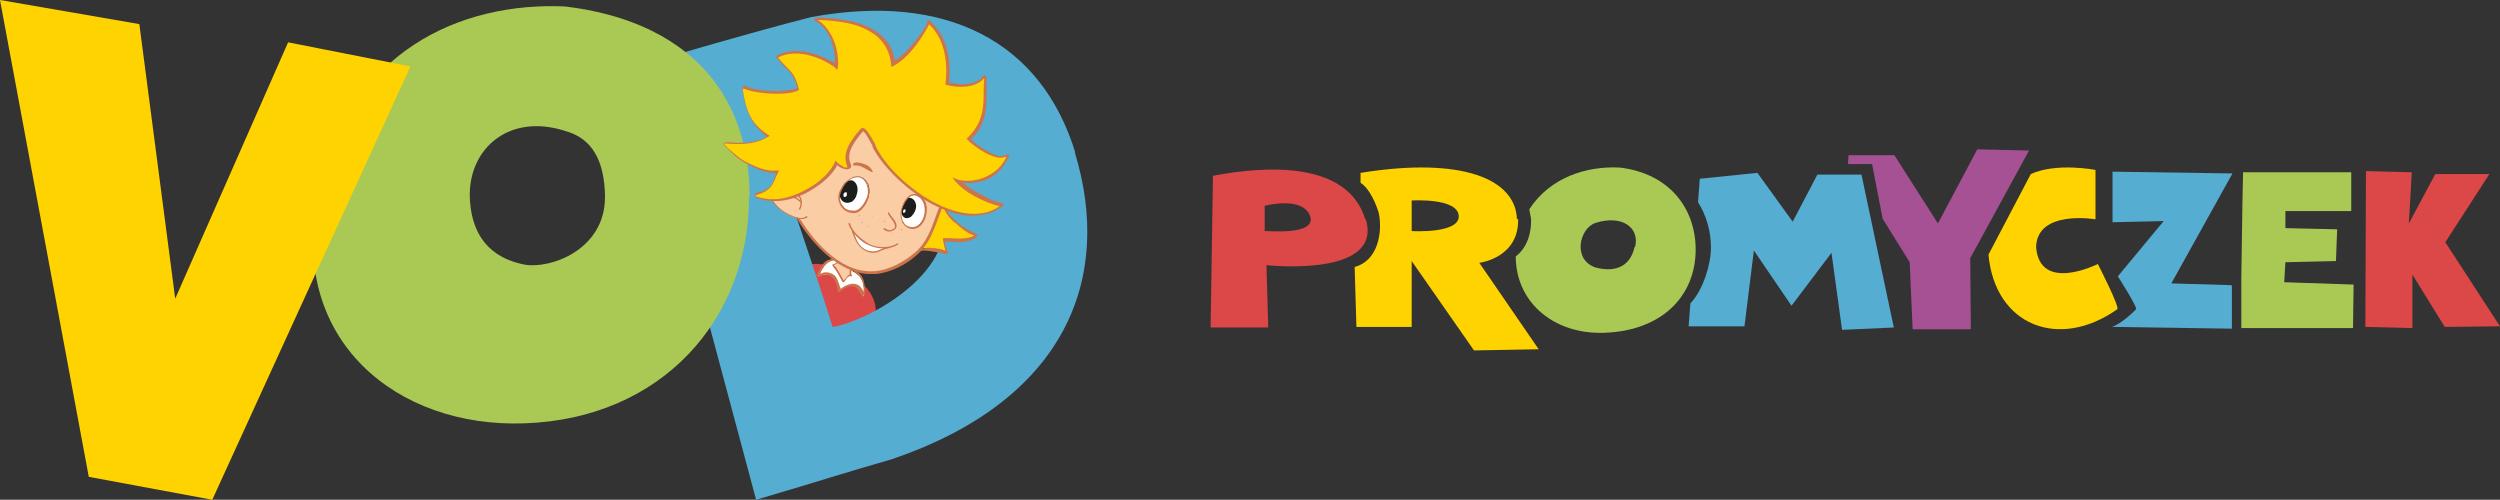 <svg xmlns="http://www.w3.org/2000/svg" xmlns:xlink="http://www.w3.org/1999/xlink" id="Warstwa_1" x="0px" y="0px" viewBox="0 0 425.2 85" style="enable-background:new 0 0 425.2 85;" xml:space="preserve"><rect x="0" y="0" width="425.2" height="85" fill="#333333" stroke="none"/><style type="text/css">	.st0{fill:#55ADD2;}	.st1{fill:#FFD300;}	.st2{fill:#AAC954;}	.st3{fill:#DC4747;}	.st4{fill:#A65193;}	.st5{fill:#FFFFFF;}	.st6{fill:#FACDA4;}	.st7{fill:#CC754C;}	.st8{fill:#1D1D1B;}	.st9{opacity:0.7;}	.st10{clip-path:url(#SVGID_2_);}	.st11{fill:#E69469;}	.st12{clip-path:url(#SVGID_4_);}	.st13{clip-path:url(#SVGID_6_);}	.st14{clip-path:url(#SVGID_8_);}	.st15{clip-path:url(#SVGID_10_);}	.st16{clip-path:url(#SVGID_12_);}	.st17{clip-path:url(#SVGID_14_);}	.st18{clip-path:url(#SVGID_16_);}</style><g>	<g id="Warstwa_1_1_">		<g>			<path class="st0" d="M359,29.2h0.3l0,0H359z M379.5,48.5l-10.2-0.3l10.4-18.7l-20.4-0.3v8.6l8.7-0.2l-7.8,9.4    c0,0,3.4,5.3,3.1,5.6c0,0-2.3,2.4-4.1,3l20.4,0.3v-7.3L379.5,48.5z"></path>			<path class="st1" d="M346.3,42c0.2-6.4,10.1-4.7,10.1-4.7v-8.4c0,0-6.6-1.3-11,0.7l-7.2,13.7c1.1,12.1,12,16.3,21.9,9.3    c0.5-0.3-3.3-7.7-3.3-7.7S346.9,49.9,346.3,42"></path>			<path class="st0" d="M322.1,55.7l-5.5-26h-7.5l-4.2,8l-6-8.3l-9.8,1l-0.3,4c1.4,2.2,2.2,4.9,2.2,7.7s-1.3,7.2-3.5,9.5l-0.3,3.9    h9.5l1.6-12.9l6.4,9.4l6.8-9l1.8,13.1L322.1,55.7L322.1,55.7z"></path>			<path class="st2" d="M278,42c-0.6,2.9-2.8,4.5-6.6,3.5c-4-1.3-2.8-6.7,0-7.6c4.5-1.4,7.5,0.8,6.7,4.1 M288.4,42.5    c0-7.1-4.5-13-12.9-14c-5.7-0.3-11.9,1.7-15.4,7.1c0.1,0.5,0.2,1.1,0.3,1.6c0.1,3.1-1.1,5.3-2.6,6.4c0,8,6.7,13.3,15,13    c9.7-0.3,15.6-6.1,15.6-14.2"></path>			<path class="st1" d="M248.1,36.7c0.2,3.1-8,2.6-8,2.6v-5.2C240.1,34.1,247.9,33.6,248.1,36.7 M258,37.3    c-0.2-6.8-9.2-10.7-26.6-7.9v1.7c0.9,0.5,2.2,2.2,3.1,5.1c0.7,3.4-0.2,8.2-4.1,9.2l0.3,10.2h9.4V44.4l10.6,15.2l11-0.2    l-10.1-14.7c0,0,6.8-0.8,6.6-7.5"></path>			<path class="st3" d="M215.1,39.3V35c0,0,6.4-1.7,7.7,1.7C224.1,40.2,215.1,39.2,215.1,39.3 M232.2,37.3c-3-10-17.1-9.1-25.9-7.4    l-0.4,25.8h9.8l-0.3-10.6c0,0,19.9,2.2,16.9-7.8"></path>			<polygon class="st2" points="400.3,48.4 388.5,48 388.7,44.6 397.3,44.4 397.5,39 388.7,38.8 388.7,35.9 399.9,35.9 399.9,29.3     381.5,29.3 381.4,34.1 381.2,47.5 381.2,55.8 400.2,55.8    "></polygon>			<polygon class="st4" points="345.1,25.6 336.3,25.4 329.6,38 322.2,26.4 314.4,26.4 314.3,27.9 318.4,27.9 320.2,37.2     324.8,44.6 325.3,56 335.2,56 335.1,43.9    "></polygon>			<polygon class="st3" points="415.9,41.2 423.4,29.6 414.2,29.6 409.7,38 410.2,29.3 402.4,29.1 402.3,55.6 410.3,55.8     410.3,46.7 415.8,55.6 425.2,55.5    "></polygon>		</g>		<g>			<path class="st5" d="M146.3,47.1c-0.6-0.6-1.6-1.1-1.6-1.1c0,0.2-0.1,0.7-0.1,0.7c-0.7,0.5-1.1,1.2-1.2,1.3    c-0.2-0.4-1.7-2.8-1.7-2.8c0.6-0.1,0.6-0.3,0.8-0.8c0,0-0.6-0.3-0.8-0.3c0,0-1.9,0.8-3.2,3.6c4.2-2.8,4.3,1.7,4.3,1.7    c2.7-1.7,3.2-0.8,4.1,1c0.2-1,0-2.4-0.5-3"></path>			<path class="st3" d="M148.7,54.8c2.1-7.1-8.7-10.9-11.1-9.7c0,0,2.8,8.3,3.9,12.1c0.9-0.2,3.9-0.7,7.1-2.4"></path>			<path class="st6" d="M141.7,45L141.7,45c0.4,0.3,0.5,0.7,0.8,1.1c0.2,0.3,0.9,1.5,1,1.9c0.4-0.3,0.7-1.1,1.2-1.1l0,0    c0-0.4,0-0.7,0.3-1.1l-2.4-1.5C142.5,44.8,142.3,44.9,141.7,45"></path>			<path class="st5" d="M146.3,47.1c-0.6-0.6-1.6-1.1-1.6-1.1c0,0.2-0.1,0.7-0.1,0.7c-0.7,0.5-1.1,1.2-1.2,1.3    c-0.2-0.4-1.7-2.8-1.7-2.8c0.6-0.1,0.6-0.3,0.8-0.8c0,0-0.6-0.3-0.8-0.3c0,0-1.2,0-2.5,2.9c3.4-1.5,3.6,2.4,3.6,2.4    c2.7-1.7,3.2-0.8,4.1,1c0.2-1,0-2.4-0.5-3"></path>			<path class="st7" d="M147.1,50c0.1-2.9-0.8-3.5-1.6-3.9c-0.1-0.1-0.3,0-0.2,0.2c0.7,0.5,1.6,1,1.6,3.3c-0.3-0.5-0.6-1-1.1-1.2    c-0.9-0.4-2,0.1-2.8,0.7c-0.1,0-0.5-1.9-1.1-2.3c-0.7-0.5-1.6-0.7-2.4-0.2c0,0,0.7-2.5,2.9-2.3c-0.1,0.3-0.3,0.6-0.6,0.6    c0,0-0.5,0,0,0.6c0.6,0.5,1.2,1.9,1.5,2.5h0.2c0.5-0.4,0.6-1.2,1.3-1c0.2,0,0.2-0.2,0-0.3l0,0c0-0.2,0-0.5,0-0.6s0.1-0.2,0.2-0.4    c0-0.2-0.2-0.3-0.3-0.1c0,0.1-0.2,0.3-0.2,0.4c0,0.1,0,0.6,0,0.7l0,0c-0.4,0.1-0.6,0.7-1,1c-0.4-0.6-1-2-1.7-2.6l0,0    c0.5-0.1,0.8-0.5,0.9-0.9c0,0,0,0,0-0.1c0,0,0-0.1,0-0.2c0-0.2-0.2-0.5-0.2-0.4s0,0.3-0.2,0.5c-2.1,0-2.4,0.9-3.3,2.6    c0,0-0.2,0.2,0,0.4c0.1,0.1,0.4,0,0.4,0c0.8-0.4,1.2-0.4,1.9,0c0.9,0.5,1.1,1.7,1.2,2.6c0,0,0.1,0.2,0.2,0.1    c0.8-0.6,2.2-1.6,3.1-0.6c0.3,0.4,0.5,0.8,0.8,1.2c0,0,0.1,0.3,0.2,0.3v-0.3"></path>			<path class="st0" d="M160.5,36c2.1,10.9-13.7,18.9-18.9,19.6c-2.2-7.3-6.2-18.6-8.8-26.8c0,0,2.2-1,10-3.4    C152.2,23.3,158.3,27.6,160.5,36 M182.9,26c-5.8-19-22-27.3-44.9-23.1c-10.3,2.6-29.2,8.2-29.2,8.2L128.6,85    c12.2-3.6,14.4-4.4,23.1-6.9c29.4-10,37.7-30.6,31.1-52.2"></path>			<path class="st2" d="M79.9,33.5c-0.2-8.2,6.6-14.2,16-11.3c2.4,0.7,6.9,2.3,7,11.3c0,9-9.3,12.3-13.7,11.5    C85.1,44.2,80.2,41.7,79.9,33.5 M127.5,33.5c0-18.3-11.3-30-31.4-32.4C78.5,0.3,59,8.6,54,33.5C49.2,57.8,67.4,72.8,89.2,72    c23.4-0.8,38.2-17.7,38.2-38.5"></path>			<polygon class="st1" points="0,0 23.7,4.1 29.8,50.8 49,7.2 69.8,11.3 36.1,85 15.1,81.1    "></polygon>			<path class="st5" d="M157.4,34.6c-2.4-3.7-4.2,0.8-4.4,1.5c-0.3,1.3,0.7,2.4,1.6,2.6c-0.4-0.2-0.9-0.6-1.1-0.9    c0-0.3,0.4,0.7,1.1,0.9c0.7,0.2,1.1-0.2,0.9,0c1.1-0.2,2.4-2.3,1.8-4.2"></path>			<path class="st6" d="M135.9,37.1L135.9,37.1c0.1,0.3,0.3,0.6,0.4,0.8c0.9,1.4,1.9,2.8,3.2,4c0.2,0.2,0.3,0.3,0.5,0.5    c0.5,0.5,1,0.9,1.6,1.4c0.1,0.1,0.3,0.2,0.5,0.3c0.5,0.4,1,0.7,1.5,1c1.2,0.6,2.4,1.1,3.7,1.3c2.3,0.2,4.6-0.7,6.5-1.8    c1.1-0.6,2.1-1.3,2.9-2.2c0.5-0.5,0.9-1.1,1.2-1.7c0.9-1.7,1.5-3.7,2.2-5.4l0,0c-4.8-2.4-9.3-6.7-11.3-10.3    c-0.5-1-0.9-1.8-1.6-2.5c0,0-0.2-0.2-0.4-0.5l-0.6-0.3c-1.6,1.9-3.7,4.1-2.5,6.8c-0.7,0-1.7-0.8-2.1-1.3c-0.6,2-3.3,4.5-6.7,5.7    c-1.2,0.4-2.5,0.7-3.8,0.7l0,0c0.8,1.6,2.3,2.7,3.8,3.3C135.2,36.9,135.5,37.1,135.9,37.1 M142.8,33.1c0.4-2,3.4-4.8,4.9-1.7    c0.7,2.1-0.9,4.3-2.1,4.6c0,0-0.1,0.1-0.2,0.2c-0.2,0-0.4,0-0.7-0.2C143.7,35.8,142.6,34.6,142.8,33.1 M153.4,37.4    c-0.4-1.1,0-2.2,0.6-3.1c0.5-0.9,1.6-1.6,2.7-0.7c1.1,0.8,0.9,2.2,0.6,3.2c-0.4,1.2-1.1,2.2-2.3,2c-0.4,0-0.8-0.3-1-0.6    c-0.2-0.1-0.3-0.2-0.3-0.3c0,0,0,0,0-0.2l0,0c0-0.1-0.1-0.2-0.2-0.3"></path>			<path class="st5" d="M147.6,31.4c-1.5-3.1-4.4-0.3-4.9,1.7c-0.3,1.5,0.8,2.6,1.8,2.8c-0.5-0.2-1-0.6-1.3-0.9c0-0.3,0.5,0.7,1.2,1    c0.7,0.2,1.2-0.2,1,0C146.6,35.8,148.2,33.5,147.6,31.4"></path>			<path class="st5" d="M145,39.1L145,39.1c0.2,0.6,0.5,1.2,0.7,1.8c0.6,1.8,2.1,2.2,3.9,1.8c0.2,0,0.8-0.6,1.6-0.7l0,0    c-0.3,0-0.6,0-0.8,0c-1.6,0.2-3-0.5-4.1-1.6C145.9,40.1,145.5,39.6,145,39.1"></path>			<path class="st8" d="M153.5,37.7c0,0.1,0,0.2,0,0.2s0.1,0.1,0.3,0.3C153.7,38,153.5,37.9,153.5,37.7"></path>			<path class="st1" d="M160.1,35.1L160.1,35.1c-0.7,1.8-1.3,3.8-2.2,5.5c-0.3,0.6-0.7,1.2-1.2,1.7l0,0c0.5-0.4,3.4,0.5,4.3,0.5    c-0.3-0.7-0.5-1.4-0.6-2.2c1.8,0.1,4,0.7,5.6-0.6c-1.3-0.4-2.5-1.2-3.5-2.2c-0.6-0.6-1.6-1.4-1.8-2.3l0,0    C160.5,35.3,160.3,35.2,160.1,35.1"></path>			<path class="st7" d="M166.3,40c0-0.1,0-0.2-0.2-0.2c0,0-2.5-1.2-3.4-2.1c-0.1-0.1-0.2-0.2-0.3-0.3c-0.6-0.6-1.2-1.1-1.4-1.9    c0-0.2-0.2-0.2-0.4-0.2c-0.1,0,0,0.1,0,0.3c0.4,0.9,1,1.6,1.8,2.3h0.1c1,1,2.1,1.8,3.2,2.2c-1.2,0.6-3,0.5-4.3,0.4    c-0.3,0-0.4,0-0.8,0h-0.2c0,0,0,0.2,0,0.3l0,0c0.2,1,0.3,1.6,0.4,1.8c-0.3,0-0.8-0.3-1.1-0.3c-0.2,0-0.4,0-0.6-0.1    c-0.1,0-0.2,0-0.4,0c-0.7-0.1-1.4-0.1-2,0.2c-0.1,0-0.3,0-0.2,0.2c0,0.1,0,0.2,0,0.1c0.5-0.2,1.6,0,2.2,0.1c0.2,0,0.3,0,0.5,0.1    h0.4c0.5,0.2,0.9,0.3,1.4,0.3l0,0c0,0,0.2,0,0.2-0.1c0,0,0-0.2,0-0.3l0,0c-0.6-1.4-0.5-1.7-0.4-1.7l0,0c0.2,0,0.3,0,0.5,0    c0.4,0,0.9,0,1.3,0.1c1,0,2.2,0,3.4-0.8c0,0,0.2-0.2,0.2-0.3"></path>			<path class="st7" d="M137.4,36.9c-0.7,0.6-1.7,0.3-2.5,0c-1.6-0.6-2.9-1.6-3.8-3c0-0.2,0.1-0.3,0.2-0.1c0.6,1.1,1.5,1.9,2.6,2.5    c0.8,0.4,2.4,1.2,3.2,0.5c0.1-0.1,0.3,0,0.2,0.2"></path>			<path class="st7" d="M151.2,36.1c0.3,0.8,1.2,1.3,1.3,2.3c0,0.4-0.3,0.7-0.6,0.8c-0.6,0.3-1.2,0.2-1.6-0.2    c-0.1-0.1,0-0.3,0.2-0.2c0.5,0.5,1.2,0.4,1.6,0c0.3-0.3,0-0.7-0.1-1c-0.3-0.5-0.8-1-1-1.5c0-0.2,0.2-0.3,0.3,0"></path>			<path class="st7" d="M135.9,35.5c0.5-1,0.3-2.4-1-2.5c-0.2,0-0.1-0.3,0-0.3c1.5,0.2,1.8,1.8,1.2,2.9    C136.1,35.8,135.8,35.6,135.9,35.5"></path>			<path class="st7" d="M136.1,34.4c-0.4-0.4-0.8-0.7-1.4-0.8c-0.7-0.1-1,0-1.2,0.5c0,0.2,0,0,0,0c0.3-0.6,0.3-0.8,1-0.8    s1.3,0.5,1.7,0.9C136.3,34.3,136.2,34.5,136.1,34.4"></path>			<path class="st7" d="M160.1,35c-0.1,0-0.2,0-0.3,0.1c-0.2,0.5-0.4,1-0.6,1.6c-0.8,2.2-1.6,4.5-3.4,6.1c-2.2,1.9-4.7,3.1-6.8,3.3    c-6.6,0.7-11.5-6.6-12.9-8.8c0-0.2-0.4-0.3-0.5-0.2c0,0,0,0.1,0,0.2c2.6,4.3,7.2,9.1,12,9.3c0.5,0,1,0,1.5,0    c2.4-0.3,4.9-1.5,6.8-3.2c2.1-1.8,2.9-4.2,3.8-6.6c0.2-0.5,0.3-0.9,0.5-1.4C160.2,35.3,160.2,35.1,160.1,35"></path>			<path class="st7" d="M152.7,41.6c-1.3,0.9-3.3,0.8-4.7,0.2c-1.5-0.5-3.2-2.2-3.7-3.7c0-0.2,0.2-0.3,0.3,0    c0.4,1.3,1.8,2.5,2.9,3.2c1.3,0.9,3.7,1,5.1,0.1C152.8,41.3,152.9,41.5,152.7,41.6"></path>			<path class="st7" d="M151.1,42.2c-1.3,0.3-2.1,1.2-3.6,0.6c-1.6-0.6-2.1-2.1-2.6-3.4c0-0.2,0.2-0.2,0.3,0c0.4,1.4,1,2.9,2.7,3.3    c1.3,0.3,1.9-0.5,3.1-0.7c0.2,0,0.3,0.2,0,0.3"></path>			<path class="st7" d="M167.1,30.9c1.3-0.5,3.1-1.5,4.2-3.7c0.1-0.3,0.5-0.7,0.3-0.9c-0.2-0.2-0.6,0.2-1,0.2    c-0.3,0.2-1.4,0-2.8-0.9c-1-0.5-2-1.2-2.6-1.9c2.7-2.7,2.6-5.6,2.6-7.9c0-0.7,0-1.4,0-2c0-0.3,0-0.9-0.3-1s-0.4,0.3-0.6,0.5    c-1.2,1.2-3.7,1.2-5.5,0.7c0.3-2.6,0.2-7.2-2.9-10.1c-0.1-0.1-0.3-0.6-0.5-0.5c0,0,0,0-0.1,0c-0.2,0-0.2,0.4-0.3,0.6v0.2    c-0.7,1.2-2.9,4.5-5.4,6.1c-0.4-2.5-1.7-4.2-4.1-5.5c-2.2-1.2-4.9-1.6-8.2-1.8c-0.6,0-1.4,0-1.5,0.3c0,0.2,0.5,0.4,0.8,0.6    c2.2,1.6,2.9,4.9,2.8,6.8c-0.2-0.1-0.4-0.2-0.6-0.3c-0.1,0-0.3-0.1-0.4-0.2c-2.4-1.3-5.9-2.2-8.5-0.9c-0.2,0-0.5,0.2-0.5,0.4    s0.4,0.4,0.5,0.6c0.5,0.7,0.9,1.1,1.3,1.4c0.7,0.7,1.3,1.4,1.8,3.3c-1.8,0.7-6.5,0.6-8.4-0.2c-0.2,0-0.6-0.4-0.7-0.2    c-0.2,0.1-0.2,0.5-0.2,0.7c0.5,3.5,1.5,6,4.2,8c-1.7,0.8-3.9,1.2-6.4,0.9c0.3,0-0.8-0.1-1,0.2c-0.1,0.3,0.3,0.5,0.5,0.7    c0.9,1,2.1,2.1,3.3,2.7c2.3,1.2,3.2,1.5,5.1,1.7c-0.7,1.7-0.5,2.5-2.9,3.2c-0.3,0-0.7,0.1-0.7,0.4c0,0.3,0.2,0.5,0.4,0.6l0,0    c3.6,1.3,7.2-0.2,8.9-1.2c2.1-1.2,3.9-2.8,4.7-4.4c0.2,0.2,0.4,0.3,0.6,0.4c0.4,0.2,0.7,0.3,1.1,0.3c0.2,0,0.4-0.1,0.6-0.3    c0.1-0.2,0.1-0.4,0-0.6c-0.9-2,0.7-3.9,2.1-5.6l0,0c0.1,0.1,0.2,0.3,0.3,0.3l0,0c0.5,0.7,0.8,1.3,1.3,2.2V25    c1.8,3.5,5.9,7.4,10.1,9.7c2.3,1.2,4.5,1.9,6.5,2c1.9,0,3.6-0.3,5-1.3c0.2-0.1,0.7-0.4,0.7-0.7c-0.4-0.2-0.8-0.3-1.1-0.4    c-0.8-0.1-1.8-0.8-3.1-1.4c-1.1-0.6-2-1.2-2.7-1.8c1.1,0.1,2.4,0,3.6-0.4"></path>			<path class="st1" d="M126.4,15.3v-0.2h0.2c2.3,1,7.8,1.2,9.3,0.2c-0.5-2.4-1.4-3.2-2.2-4c-0.4-0.4-0.8-0.8-1.3-1.4l0,0    c0-0.1,0.1-0.2,0.1-0.2c2.5-1.2,5.8-0.4,8.1,0.9c0.8,0.4,1.5,0.9,1.8,1.3c0.5-1.9-0.2-6.2-3-8.3l-0.3-0.2h0.4    c3.7,0.2,6.3,0.7,8.2,1.8c2.4,1.3,3.7,3.3,3.9,6.2c3.3-1.5,5.9-6.2,6.4-7.2l0,0c0-0.1,0.1,0,0.1,0c3.1,3,3,7.7,2.7,10.2    c2.1,0.6,4.9,0.6,6.4-0.9l0.2-0.2v0.3c-0.1,0.6-0.1,1.3-0.1,2.1c0,2.3,0,5.2-2.9,7.9c0.7,0.8,1.9,1.7,3.2,2.4    c1.5,0.8,2.6,1,3.3,0.7h0.3c0-0.1-0.1,0.1-0.1,0.1c-1,2.1-2.7,3-4,3.5c-1.7,0.6-3.6,0.6-4.8,0c-0.2,0-0.3-0.2-0.4-0.3    c0.6,1.1,2.1,2.5,4.3,3.6c1.3,0.7,2.7,1.2,3.5,1.4h0.3l-0.2,0.2c-2.7,1.8-6.6,1.5-11-0.8l0,0c-4.2-2.3-8.2-6.1-9.9-9.6v-0.2    c-0.5-0.9-0.9-1.6-1.4-2.3c0,0-0.2-0.2-0.4-0.4l-0.5-0.2c0,0.1-0.2,0.2-0.3,0.3c-1.5,1.8-3.2,3.9-2.2,6.3v0.2H144    c-0.2,0-0.5,0-0.8-0.3c-0.4-0.2-0.8-0.5-1.1-0.9c-0.6,1.7-2.5,3.6-4.9,4.9c-2.9,1.6-5.8,2.2-8.6,1.2c-0.1-0.1,0-0.2,0-0.2    c2.9-0.9,2.7-1.8,3.9-4.2c-0.3,0-0.6,0-0.9,0c-1.2,0.1-2.9-0.5-5-1.6c-1.1-0.6-3-2.4-3.3-2.7c-0.3-0.3,0.2-0.3,0.2-0.3    c3,0.3,5.5,0,7.4-1.3c-3.3-2.1-4-4.2-4.6-8.1"></path>			<path class="st8" d="M153.6,35c-0.2,0.4-0.4,1.1-0.3,1.1c0,0.2,0.3,1.5,1.6,0.8c0.3-0.3,0.6-0.6,0.8-1.2c0.3-0.8,0-1.7-0.7-2    s-1.1,0.4-1.4,1.2"></path>			<path class="st8" d="M143.1,32.2c-0.1,0.3-0.3,0.6-0.3,0.9c0,0.5,0.5,1.9,2.1,1.2c0.4-0.3,0.7-0.7,0.8-1.2c0.4-1.1,0-2.1-0.7-2.4    C144.3,30.5,143.4,31.1,143.1,32.2"></path>			<path class="st5" d="M153.6,35.8c0,0.2,0,0.4,0,0.4c0.1,0,0.3,0,0.4-0.2c0-0.2,0-0.4,0-0.4C153.9,35.6,153.7,35.6,153.6,35.8"></path>			<path class="st5" d="M143.5,32.9c-0.1,0.2,0,0.5,0,0.6c0.2,0,0.4,0,0.5-0.2s0-0.5,0-0.6C143.8,32.7,143.6,32.7,143.5,32.9"></path>			<g class="st9">				<g>					<defs>						<rect id="SVGID_1_" x="144.5" y="35" width="3.3" height="3.3"></rect>					</defs>					<clipPath id="SVGID_2_">						<use xlink:href="#SVGID_1_" style="overflow:visible;"></use>					</clipPath>					<g class="st10">						<path class="st11" d="M146.2,36.5c0,0-0.3,0.2-0.2,0.3c0.2,0,0.3-0.2,0.3-0.2l-0.2-0.2L146.2,36.5z"></path>					</g>				</g>			</g>			<g class="st9">				<g>					<defs>						<rect id="SVGID_3_" x="148.8" y="36" width="3.3" height="3.3"></rect>					</defs>					<clipPath id="SVGID_4_">						<use xlink:href="#SVGID_3_" style="overflow:visible;"></use>					</clipPath>					<g class="st12">						<path class="st11" d="M150.5,37.5c0,0-0.3,0.2-0.2,0.3c0.2,0,0.3-0.2,0.3-0.2l-0.2-0.2L150.5,37.5z"></path>					</g>				</g>			</g>			<g class="st9">				<g>					<defs>						<rect id="SVGID_5_" x="145" y="36.3" width="3.3" height="3.3"></rect>					</defs>					<clipPath id="SVGID_6_">						<use xlink:href="#SVGID_5_" style="overflow:visible;"></use>					</clipPath>					<g class="st13">						<path class="st11" d="M146.7,37.7c0,0-0.3,0.2-0.2,0.3c0.2,0,0.3-0.2,0.3-0.2l-0.2-0.2L146.7,37.7z"></path>					</g>				</g>			</g>			<g class="st9">				<g>					<defs>						<rect id="SVGID_7_" x="151.7" y="37.5" width="3.3" height="3.3"></rect>					</defs>					<clipPath id="SVGID_8_">						<use xlink:href="#SVGID_7_" style="overflow:visible;"></use>					</clipPath>					<g class="st14">						<path class="st11" d="M153.4,38.9c0,0-0.3,0.2-0.2,0.3c0.2,0,0.3-0.2,0.3-0.2l-0.2-0.2L153.4,38.9z"></path>					</g>				</g>			</g>			<g class="st9">				<g>					<defs>						<rect id="SVGID_9_" x="146.8" y="35.2" width="3.2" height="3.2"></rect>					</defs>					<clipPath id="SVGID_10_">						<use xlink:href="#SVGID_9_" style="overflow:visible;"></use>					</clipPath>					<g class="st15">						<path class="st11" d="M148.4,36.7c0,0-0.2,0.2-0.1,0.2c0.1,0,0.2-0.1,0.2-0.1h-0.1L148.4,36.7z"></path>					</g>				</g>			</g>			<g class="st9">				<g>					<defs>						<rect id="SVGID_11_" x="151.1" y="38.8" width="3.2" height="3.2"></rect>					</defs>					<clipPath id="SVGID_12_">						<use xlink:href="#SVGID_11_" style="overflow:visible;"></use>					</clipPath>					<g class="st16">						<path class="st11" d="M152.7,40.3c0,0-0.2,0.2-0.1,0.2c0.1,0,0.2-0.1,0.2-0.1h-0.1L152.7,40.3z"></path>					</g>				</g>			</g>			<g class="st9">				<g>					<defs>						<rect id="SVGID_13_" x="146.1" y="37" width="3.2" height="3.2"></rect>					</defs>					<clipPath id="SVGID_14_">						<use xlink:href="#SVGID_13_" style="overflow:visible;"></use>					</clipPath>					<g class="st17">						<path class="st11" d="M147.7,38.4c0,0-0.2,0.2-0.1,0.2c0.1,0,0.3-0.1,0.3-0.1h-0.1L147.7,38.4z"></path>					</g>				</g>			</g>			<g class="st9">				<g>					<defs>						<rect id="SVGID_15_" x="150.2" y="38.2" width="3.2" height="3.2"></rect>					</defs>					<clipPath id="SVGID_16_">						<use xlink:href="#SVGID_15_" style="overflow:visible;"></use>					</clipPath>					<g class="st18">						<path class="st11" d="M151.8,39.6c0,0-0.2,0.2-0.1,0.2c0.1,0,0.2-0.1,0.2-0.1h-0.1L151.8,39.6z"></path>					</g>				</g>			</g>			<path class="st7" d="M147,27.9c-0.6-0.2-1.7-0.5-1.9,0c-0.1,0.5,0.3,0,1.3,0.4s2.3,1.4,2,0.8S147.8,28.2,147,27.9"></path>			<path class="st7" d="M145,35.8c1.2,0.3,2.2-1.5,2.5-2.4c0.4-1.4-0.3-3.6-2.1-3.2c-1.1,0.2-1.9,1.3-2.3,2.3    C142.4,33.9,143.3,35.9,145,35.8c0.2,0.1,0.2,0.4,0,0.4c-1.6,0-2.6-1.6-2.4-3c0.2-1.3,1.6-3,2.9-3.2c1.8-0.2,2.5,1.8,2.3,3.3    c-0.2,1.1-1.4,3.3-2.9,2.9c-0.2,0-0.1-0.3,0-0.3"></path>			<path class="st7" d="M155.1,38.9c-1.5,0-2.1-1.8-1.9-3c0.2-1.1,1.1-3.1,2.5-2.9c3.2,0.5,2.1,6.5-0.9,5.9c-0.2,0-0.1-0.3,0-0.3    c2.6,0.5,3.5-4.5,1-5.3c-1.1-0.4-1.8,1-2.2,1.8c-0.5,1.2-0.4,3.4,1.4,3.5C155.2,38.6,155.2,38.9,155.1,38.9"></path>		</g>	</g></g></svg>